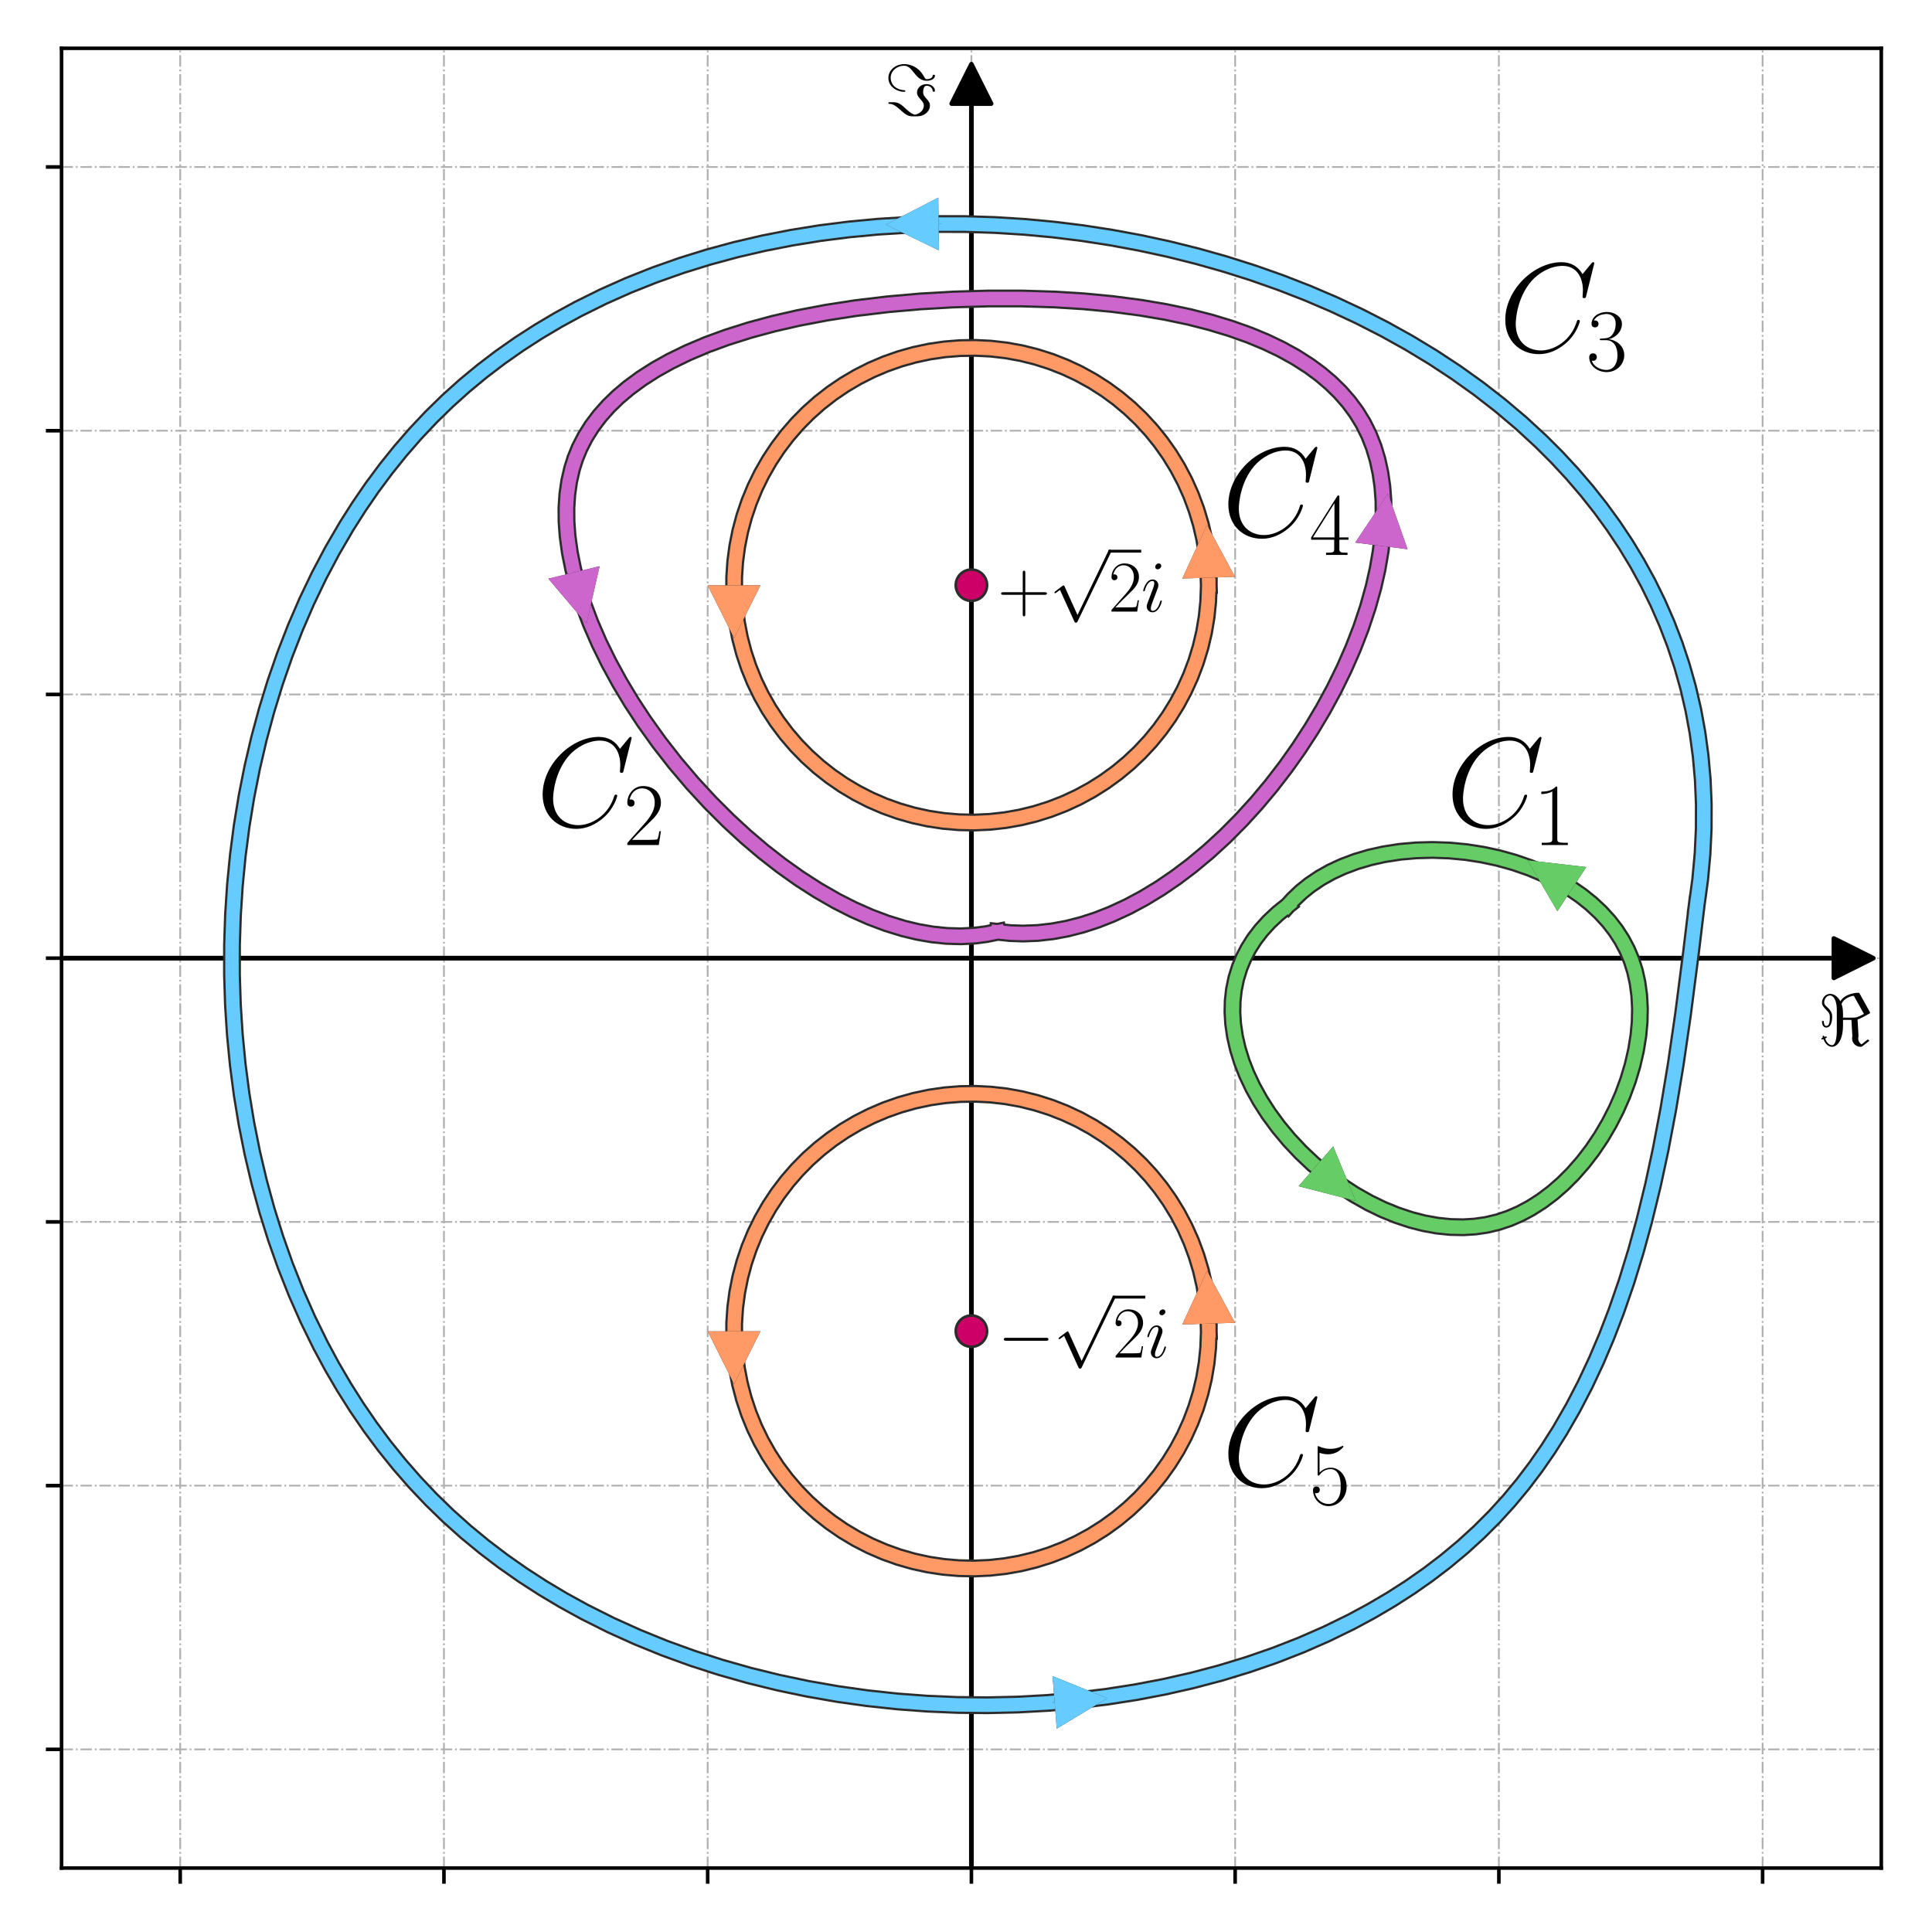 <?xml version="1.0" encoding="utf-8" standalone="no"?>
<!DOCTYPE svg PUBLIC "-//W3C//DTD SVG 1.1//EN"
  "http://www.w3.org/Graphics/SVG/1.1/DTD/svg11.dtd">
<svg xmlns:xlink="http://www.w3.org/1999/xlink" width="432pt" height="432pt" viewBox="0 0 432 432" xmlns="http://www.w3.org/2000/svg" version="1.1">
 <defs>
  <style type="text/css">*{stroke-linejoin: round; stroke-linecap: butt}</style>
 </defs>
 <g id="figure_1">
  <g id="patch_1">
   <path d="M 0 432 
L 432 432 
L 432 0 
L 0 0 
z
" style="fill: #ffffff"/>
  </g>
  <g id="axes_1">
   <g id="patch_2">
    <path d="M 13.76 417.7 
L 420.66 417.7 
L 420.66 10.8 
L 13.76 10.8 
z
" style="fill: #ffffff"/>
   </g>
   <g id="matplotlib.axis_1">
    <g id="xtick_1">
     <g id="line2d_1">
      <path d="M 40.297 417.7 
L 40.297 10.8 
" clip-path="url(#p1db12f464d)" style="fill: none; stroke-dasharray: 2.56,0.64,0.4,0.64; stroke-dashoffset: 0; stroke: #b0b0b0; stroke-width: 0.4"/>
     </g>
     <g id="line2d_2">
      <defs>
       <path id="maf46221d49" d="M 0 0 
L 0 3.5 
" style="stroke: #000000; stroke-width: 0.8"/>
      </defs>
      <g>
       <use xlink:href="#maf46221d49" x="40.297" y="417.7" style="stroke: #000000; stroke-width: 0.8"/>
      </g>
     </g>
    </g>
    <g id="xtick_2">
     <g id="line2d_3">
      <path d="M 99.268 417.7 
L 99.268 10.8 
" clip-path="url(#p1db12f464d)" style="fill: none; stroke-dasharray: 2.56,0.64,0.4,0.64; stroke-dashoffset: 0; stroke: #b0b0b0; stroke-width: 0.4"/>
     </g>
     <g id="line2d_4">
      <g>
       <use xlink:href="#maf46221d49" x="99.268" y="417.7" style="stroke: #000000; stroke-width: 0.8"/>
      </g>
     </g>
    </g>
    <g id="xtick_3">
     <g id="line2d_5">
      <path d="M 158.239 417.7 
L 158.239 10.8 
" clip-path="url(#p1db12f464d)" style="fill: none; stroke-dasharray: 2.56,0.64,0.4,0.64; stroke-dashoffset: 0; stroke: #b0b0b0; stroke-width: 0.4"/>
     </g>
     <g id="line2d_6">
      <g>
       <use xlink:href="#maf46221d49" x="158.239" y="417.7" style="stroke: #000000; stroke-width: 0.8"/>
      </g>
     </g>
    </g>
    <g id="xtick_4">
     <g id="line2d_7">
      <path d="M 217.21 417.7 
L 217.21 10.8 
" clip-path="url(#p1db12f464d)" style="fill: none; stroke-dasharray: 2.56,0.64,0.4,0.64; stroke-dashoffset: 0; stroke: #b0b0b0; stroke-width: 0.4"/>
     </g>
     <g id="line2d_8">
      <g>
       <use xlink:href="#maf46221d49" x="217.21" y="417.7" style="stroke: #000000; stroke-width: 0.8"/>
      </g>
     </g>
    </g>
    <g id="xtick_5">
     <g id="line2d_9">
      <path d="M 276.181 417.7 
L 276.181 10.8 
" clip-path="url(#p1db12f464d)" style="fill: none; stroke-dasharray: 2.56,0.64,0.4,0.64; stroke-dashoffset: 0; stroke: #b0b0b0; stroke-width: 0.4"/>
     </g>
     <g id="line2d_10">
      <g>
       <use xlink:href="#maf46221d49" x="276.181" y="417.7" style="stroke: #000000; stroke-width: 0.8"/>
      </g>
     </g>
    </g>
    <g id="xtick_6">
     <g id="line2d_11">
      <path d="M 335.152 417.7 
L 335.152 10.8 
" clip-path="url(#p1db12f464d)" style="fill: none; stroke-dasharray: 2.56,0.64,0.4,0.64; stroke-dashoffset: 0; stroke: #b0b0b0; stroke-width: 0.4"/>
     </g>
     <g id="line2d_12">
      <g>
       <use xlink:href="#maf46221d49" x="335.152" y="417.7" style="stroke: #000000; stroke-width: 0.8"/>
      </g>
     </g>
    </g>
    <g id="xtick_7">
     <g id="line2d_13">
      <path d="M 394.123 417.7 
L 394.123 10.8 
" clip-path="url(#p1db12f464d)" style="fill: none; stroke-dasharray: 2.56,0.64,0.4,0.64; stroke-dashoffset: 0; stroke: #b0b0b0; stroke-width: 0.4"/>
     </g>
     <g id="line2d_14">
      <g>
       <use xlink:href="#maf46221d49" x="394.123" y="417.7" style="stroke: #000000; stroke-width: 0.8"/>
      </g>
     </g>
    </g>
   </g>
   <g id="matplotlib.axis_2">
    <g id="ytick_1">
     <g id="line2d_15">
      <path d="M 13.76 391.163 
L 420.66 391.163 
" clip-path="url(#p1db12f464d)" style="fill: none; stroke-dasharray: 2.56,0.64,0.4,0.64; stroke-dashoffset: 0; stroke: #b0b0b0; stroke-width: 0.4"/>
     </g>
     <g id="line2d_16">
      <defs>
       <path id="m0431e990f2" d="M 0 0 
L -3.5 0 
" style="stroke: #000000; stroke-width: 0.8"/>
      </defs>
      <g>
       <use xlink:href="#m0431e990f2" x="13.76" y="391.163" style="stroke: #000000; stroke-width: 0.8"/>
      </g>
     </g>
    </g>
    <g id="ytick_2">
     <g id="line2d_17">
      <path d="M 13.76 332.192 
L 420.66 332.192 
" clip-path="url(#p1db12f464d)" style="fill: none; stroke-dasharray: 2.56,0.64,0.4,0.64; stroke-dashoffset: 0; stroke: #b0b0b0; stroke-width: 0.4"/>
     </g>
     <g id="line2d_18">
      <g>
       <use xlink:href="#m0431e990f2" x="13.76" y="332.192" style="stroke: #000000; stroke-width: 0.8"/>
      </g>
     </g>
    </g>
    <g id="ytick_3">
     <g id="line2d_19">
      <path d="M 13.76 273.221 
L 420.66 273.221 
" clip-path="url(#p1db12f464d)" style="fill: none; stroke-dasharray: 2.56,0.64,0.4,0.64; stroke-dashoffset: 0; stroke: #b0b0b0; stroke-width: 0.4"/>
     </g>
     <g id="line2d_20">
      <g>
       <use xlink:href="#m0431e990f2" x="13.76" y="273.221" style="stroke: #000000; stroke-width: 0.8"/>
      </g>
     </g>
    </g>
    <g id="ytick_4">
     <g id="line2d_21">
      <path d="M 13.76 214.25 
L 420.66 214.25 
" clip-path="url(#p1db12f464d)" style="fill: none; stroke-dasharray: 2.56,0.64,0.4,0.64; stroke-dashoffset: 0; stroke: #b0b0b0; stroke-width: 0.4"/>
     </g>
     <g id="line2d_22">
      <g>
       <use xlink:href="#m0431e990f2" x="13.76" y="214.25" style="stroke: #000000; stroke-width: 0.8"/>
      </g>
     </g>
    </g>
    <g id="ytick_5">
     <g id="line2d_23">
      <path d="M 13.76 155.279 
L 420.66 155.279 
" clip-path="url(#p1db12f464d)" style="fill: none; stroke-dasharray: 2.56,0.64,0.4,0.64; stroke-dashoffset: 0; stroke: #b0b0b0; stroke-width: 0.4"/>
     </g>
     <g id="line2d_24">
      <g>
       <use xlink:href="#m0431e990f2" x="13.76" y="155.279" style="stroke: #000000; stroke-width: 0.8"/>
      </g>
     </g>
    </g>
    <g id="ytick_6">
     <g id="line2d_25">
      <path d="M 13.76 96.308 
L 420.66 96.308 
" clip-path="url(#p1db12f464d)" style="fill: none; stroke-dasharray: 2.56,0.64,0.4,0.64; stroke-dashoffset: 0; stroke: #b0b0b0; stroke-width: 0.4"/>
     </g>
     <g id="line2d_26">
      <g>
       <use xlink:href="#m0431e990f2" x="13.76" y="96.308" style="stroke: #000000; stroke-width: 0.8"/>
      </g>
     </g>
    </g>
    <g id="ytick_7">
     <g id="line2d_27">
      <path d="M 13.76 37.337 
L 420.66 37.337 
" clip-path="url(#p1db12f464d)" style="fill: none; stroke-dasharray: 2.56,0.64,0.4,0.64; stroke-dashoffset: 0; stroke: #b0b0b0; stroke-width: 0.4"/>
     </g>
     <g id="line2d_28">
      <g>
       <use xlink:href="#m0431e990f2" x="13.76" y="37.337" style="stroke: #000000; stroke-width: 0.8"/>
      </g>
     </g>
    </g>
   </g>
   <g id="patch_3">
    <path d="M 217.21 14.338 
L 221.633 23.184 
L 217.239 23.184 
L 217.239 6288.264 
L 217.181 6288.264 
L 217.181 23.184 
L 212.787 23.184 
z
" clip-path="url(#p1db12f464d)" style="stroke: #000000; stroke-linejoin: miter"/>
   </g>
   <g id="patch_4">
    <path d="M 418.891 214.25 
L 410.045 218.673 
L 410.045 214.279 
L -5856.804 214.279 
L -5856.804 214.221 
L 410.045 214.221 
L 410.045 209.827 
z
" clip-path="url(#p1db12f464d)" style="stroke: #000000; stroke-linejoin: miter"/>
   </g>
   <g id="patch_5">
    <path d="M 13.76 417.7 
L 13.76 10.8 
" style="fill: none; stroke: #000000; stroke-width: 0.8; stroke-linejoin: miter; stroke-linecap: square"/>
   </g>
   <g id="patch_6">
    <path d="M 420.66 417.7 
L 420.66 10.8 
" style="fill: none; stroke: #000000; stroke-width: 0.8; stroke-linejoin: miter; stroke-linecap: square"/>
   </g>
   <g id="patch_7">
    <path d="M 13.76 417.7 
L 420.66 417.7 
" style="fill: none; stroke: #000000; stroke-width: 0.8; stroke-linejoin: miter; stroke-linecap: square"/>
   </g>
   <g id="patch_8">
    <path d="M 13.76 10.8 
L 420.66 10.8 
" style="fill: none; stroke: #000000; stroke-width: 0.8; stroke-linejoin: miter; stroke-linecap: square"/>
   </g>
   <g id="text_1">
    <!-- $\Im$ -->
    <g transform="translate(197.75 25.838) scale(0.16 -0.16)">
     <defs>
      <path id="CMSY10-3d" d="M 1837 2150 
C 1837 2195 1798 2214 1773 2221 
C 806 2278 550 2918 550 3296 
C 550 3936 1133 4371 1715 4371 
C 2080 4371 2285 4143 2560 3799 
C 2848 3437 3155 3050 3706 3050 
C 4154 3050 4435 3254 4435 3495 
C 4435 3578 4371 3578 4333 3578 
C 4250 3578 4243 3546 4237 3490 
C 4186 3191 3731 3191 3718 3191 
C 3629 3191 3590 3210 3488 3394 
C 2918 4448 2010 4512 1741 4512 
C 966 4512 352 3974 352 3296 
C 352 2509 1139 2080 1728 2080 
C 1766 2080 1837 2080 1837 2150 
z
M 525 1171 
C 410 1171 352 1171 352 1101 
C 352 1088 352 1037 410 1030 
C 634 1018 838 998 1338 550 
C 2016 -70 2157 -70 2669 -70 
C 3002 -70 3270 -70 3584 147 
C 3808 301 3994 557 3994 883 
C 3994 1114 3904 1248 3667 1504 
C 3418 1786 3398 1894 3398 2042 
C 3398 2317 3469 2618 3706 2618 
C 3712 2618 4179 2618 4237 2170 
C 4243 2131 4250 2086 4333 2086 
C 4416 2086 4435 2118 4435 2176 
C 4435 2451 4147 2758 3693 2758 
C 3232 2758 2861 2426 2861 2022 
C 2861 1766 3008 1606 3200 1389 
C 3437 1120 3456 1018 3456 883 
C 3456 288 2797 77 2682 77 
C 2643 77 2464 128 2259 275 
C 2144 358 1965 525 1939 544 
C 1472 986 1229 1171 781 1171 
L 525 1171 
z
" transform="scale(0.016)"/>
     </defs>
     <use xlink:href="#CMSY10-3d" transform="scale(0.996)"/>
    </g>
   </g>
   <g id="text_2">
    <!-- $\Re$ -->
    <g transform="translate(406.507 233.71) scale(0.16 -0.16)">
     <defs>
      <path id="CMSY10-3c" d="M 3667 4500 
C 3615 4590 3609 4596 3519 4596 
C 3078 4596 2296 4413 1963 3855 
C 1867 4039 1554 4502 1068 4502 
C 633 4502 352 4099 352 3734 
C 352 3491 500 3331 679 3145 
C 1038 2787 1038 2684 1038 2448 
C 1038 2070 1000 1686 724 1686 
C 550 1686 518 1923 512 2038 
C 512 2089 505 2140 429 2140 
C 352 2140 352 2070 352 2044 
C 352 1929 410 1545 724 1545 
C 1243 1545 1243 2364 1243 2512 
C 1243 2704 1230 2947 794 3350 
C 615 3510 544 3606 544 3747 
C 544 4022 729 4361 1062 4361 
C 1394 4361 1650 3863 1650 3116 
L 1650 1233 
C 1650 1176 1650 1 1234 1 
C 998 1 762 197 627 598 
C 647 598 775 642 775 700 
C 775 738 724 769 704 769 
C 678 769 595 738 569 726 
C 563 764 530 833 485 833 
C 447 833 402 782 402 750 
C 402 726 415 687 427 668 
C 389 662 293 623 293 573 
C 293 541 331 503 363 503 
C 382 503 459 528 478 541 
C 683 -13 1010 -140 1234 -140 
C 1688 -140 2194 446 2194 1752 
L 2194 2222 
L 2931 2222 
L 3014 801 
C 3014 757 2989 713 2989 591 
C 2989 210 3303 -140 3731 -140 
C 3814 -140 3827 -140 3949 -50 
L 4410 308 
C 4486 372 4493 379 4493 404 
C 4493 455 4390 494 4371 494 
C 4339 494 4109 308 3821 71 
C 3603 211 3526 420 3526 592 
C 3526 713 3552 732 3552 801 
C 3552 986 3520 1316 3514 1513 
C 3501 1643 3475 2162 3469 2253 
C 3827 2369 4525 2785 4538 2791 
C 4557 2810 4570 2824 4570 2856 
C 4570 2869 4531 2946 4525 2952 
L 3667 4500 
z
M 4030 2743 
C 3442 2420 3307 2420 3122 2420 
L 2194 2420 
L 2194 2730 
C 2194 3167 2136 3412 2066 3609 
C 2290 4223 3115 4338 3122 4338 
C 3134 4338 3173 4274 3179 4268 
L 4030 2743 
z
" transform="scale(0.016)"/>
     </defs>
     <use xlink:href="#CMSY10-3c" transform="scale(0.996)"/>
    </g>
   </g>
   <g id="text_3">
    <!-- $C_1$ -->
    <g transform="translate(323.358 184.764) scale(0.28 -0.28)">
     <defs>
      <path id="CMMI12-43" d="M 4781 4423 
C 4781 4480 4736 4480 4723 4480 
C 4710 4480 4685 4480 4634 4416 
L 4192 3882 
C 3968 4264 3616 4480 3136 4480 
C 1754 4480 320 3088 320 1595 
C 320 533 1069 -128 2003 -128 
C 2515 -128 2963 88 3334 400 
C 3891 863 4058 1481 4058 1531 
C 4058 1588 4006 1588 3987 1588 
C 3930 1588 3923 1550 3910 1524 
C 3616 534 2752 57 2112 57 
C 1434 57 845 489 845 1391 
C 845 1595 909 2700 1632 3532 
C 1984 3939 2586 4295 3194 4295 
C 3898 4295 4211 3717 4211 3068 
C 4211 2903 4192 2764 4192 2738 
C 4192 2681 4256 2681 4275 2681 
C 4346 2681 4352 2687 4378 2801 
L 4781 4423 
z
" transform="scale(0.016)"/>
      <path id="CMR17-31" d="M 1702 4058 
C 1702 4192 1696 4192 1606 4192 
C 1357 3916 979 3827 621 3827 
C 602 3827 570 3827 563 3808 
C 557 3795 557 3782 557 3648 
C 755 3648 1088 3686 1344 3839 
L 1344 461 
C 1344 236 1331 160 781 160 
L 589 160 
L 589 0 
C 896 0 1216 0 1523 0 
C 1830 0 2150 0 2458 0 
L 2458 160 
L 2266 160 
C 1715 160 1702 230 1702 458 
L 1702 4058 
z
" transform="scale(0.016)"/>
     </defs>
     <use xlink:href="#CMMI12-43" transform="scale(0.996)"/>
     <use xlink:href="#CMR17-31" transform="translate(69.792 -14.944) scale(0.697)"/>
    </g>
   </g>
   <g id="text_4">
    <!-- $C_2$ -->
    <g transform="translate(119.908 184.764) scale(0.28 -0.28)">
     <defs>
      <path id="CMR17-32" d="M 2669 989 
L 2554 989 
C 2490 536 2438 459 2413 420 
C 2381 369 1920 369 1830 369 
L 602 369 
C 832 619 1280 1072 1824 1597 
C 2214 1967 2669 2402 2669 3035 
C 2669 3790 2067 4224 1395 4224 
C 691 4224 262 3604 262 3030 
C 262 2780 448 2748 525 2748 
C 589 2748 781 2787 781 3010 
C 781 3207 614 3264 525 3264 
C 486 3264 448 3258 422 3245 
C 544 3790 915 4058 1306 4058 
C 1862 4058 2227 3617 2227 3035 
C 2227 2479 1901 2000 1536 1584 
L 262 146 
L 262 0 
L 2515 0 
L 2669 989 
z
" transform="scale(0.016)"/>
     </defs>
     <use xlink:href="#CMMI12-43" transform="scale(0.996)"/>
     <use xlink:href="#CMR17-32" transform="translate(69.792 -14.944) scale(0.697)"/>
    </g>
   </g>
   <g id="text_5">
    <!-- $C_3$ -->
    <g transform="translate(335.152 78.617) scale(0.28 -0.28)">
     <defs>
      <path id="CMR17-33" d="M 1414 2157 
C 1984 2157 2234 1662 2234 1090 
C 2234 320 1824 25 1453 25 
C 1114 25 563 194 390 693 
C 422 680 454 680 486 680 
C 640 680 755 782 755 948 
C 755 1133 614 1216 486 1216 
C 378 1216 211 1165 211 926 
C 211 335 787 -128 1466 -128 
C 2176 -128 2720 430 2720 1085 
C 2720 1707 2208 2157 1600 2227 
C 2086 2328 2554 2756 2554 3329 
C 2554 3820 2048 4179 1472 4179 
C 890 4179 378 3829 378 3329 
C 378 3110 544 3072 627 3072 
C 762 3072 877 3155 877 3321 
C 877 3486 762 3569 627 3569 
C 602 3569 570 3569 544 3557 
C 730 3959 1235 4032 1459 4032 
C 1683 4032 2106 3925 2106 3320 
C 2106 3143 2080 2828 1862 2550 
C 1670 2304 1453 2304 1242 2284 
C 1210 2284 1062 2269 1037 2269 
C 992 2263 966 2257 966 2208 
C 966 2163 973 2157 1101 2157 
L 1414 2157 
z
" transform="scale(0.016)"/>
     </defs>
     <use xlink:href="#CMMI12-43" transform="scale(0.996)"/>
     <use xlink:href="#CMR17-33" transform="translate(69.792 -14.944) scale(0.697)"/>
    </g>
   </g>
   <g id="text_6">
    <!-- $C_4$ -->
    <g transform="translate(273.232 119.896) scale(0.28 -0.28)">
     <defs>
      <path id="CMR17-34" d="M 2150 4122 
C 2150 4256 2144 4256 2029 4256 
L 128 1254 
L 128 1088 
L 1779 1088 
L 1779 457 
C 1779 224 1766 160 1318 160 
L 1197 160 
L 1197 0 
C 1402 0 1747 0 1965 0 
C 2182 0 2528 0 2733 0 
L 2733 160 
L 2611 160 
C 2163 160 2150 224 2150 457 
L 2150 1088 
L 2803 1088 
L 2803 1254 
L 2150 1254 
L 2150 4122 
z
M 1798 3703 
L 1798 1254 
L 256 1254 
L 1798 3703 
z
" transform="scale(0.016)"/>
     </defs>
     <use xlink:href="#CMMI12-43" transform="scale(0.996)"/>
     <use xlink:href="#CMR17-34" transform="translate(69.792 -14.944) scale(0.697)"/>
    </g>
   </g>
   <g id="text_7">
    <!-- $C_5$ -->
    <g transform="translate(273.232 332.192) scale(0.28 -0.28)">
     <defs>
      <path id="CMR17-35" d="M 730 3692 
C 794 3666 1056 3584 1325 3584 
C 1920 3584 2246 3911 2432 4100 
C 2432 4157 2432 4192 2394 4192 
C 2387 4192 2374 4192 2323 4163 
C 2099 4058 1837 3973 1517 3973 
C 1325 3973 1037 3999 723 4139 
C 653 4171 640 4171 634 4171 
C 602 4171 595 4164 595 4037 
L 595 2203 
C 595 2089 595 2057 659 2057 
C 691 2057 704 2070 736 2114 
C 941 2401 1222 2522 1542 2522 
C 1766 2522 2246 2382 2246 1289 
C 2246 1085 2246 715 2054 421 
C 1894 159 1645 25 1370 25 
C 947 25 518 320 403 814 
C 429 807 480 795 506 795 
C 589 795 749 840 749 1038 
C 749 1210 627 1280 506 1280 
C 358 1280 262 1190 262 1011 
C 262 454 704 -128 1382 -128 
C 2042 -128 2669 440 2669 1264 
C 2669 2030 2170 2624 1549 2624 
C 1222 2624 947 2503 730 2274 
L 730 3692 
z
" transform="scale(0.016)"/>
     </defs>
     <use xlink:href="#CMMI12-43" transform="scale(0.996)"/>
     <use xlink:href="#CMR17-35" transform="translate(69.792 -14.944) scale(0.697)"/>
    </g>
   </g>
   <g id="text_8">
    <!-- $+\sqrt {2}i$ -->
    <g transform="translate(223.107 136.749) scale(0.16 -0.16)">
     <defs>
      <path id="CMR17-2b" d="M 2413 1472 
L 4109 1472 
C 4198 1472 4307 1472 4307 1580 
C 4307 1695 4205 1695 4109 1695 
L 2413 1695 
L 2413 3386 
C 2413 3475 2413 3584 2304 3584 
C 2189 3584 2189 3482 2189 3386 
L 2189 1695 
L 493 1695 
C 403 1695 294 1695 294 1587 
C 294 1472 397 1472 493 1472 
L 2189 1472 
L 2189 -218 
C 2189 -307 2189 -416 2298 -416 
C 2413 -416 2413 -314 2413 -218 
L 2413 1472 
z
" transform="scale(0.016)"/>
      <path id="CMSY10-70" d="M 2490 -5472 
L 1363 -2982 
C 1318 -2880 1286 -2880 1267 -2880 
C 1261 -2880 1229 -2880 1158 -2931 
L 550 -3392 
C 467 -3456 467 -3475 467 -3494 
C 467 -3526 486 -3565 531 -3565 
C 570 -3565 678 -3475 749 -3424 
C 787 -3393 883 -3323 954 -3271 
L 2214 -6042 
C 2259 -6144 2291 -6144 2349 -6144 
C 2445 -6144 2464 -6106 2509 -6016 
L 5414 0 
C 5459 90 5459 115 5459 128 
C 5459 192 5408 256 5331 256 
C 5280 256 5235 224 5184 122 
L 2490 -5472 
z
" transform="scale(0.016)"/>
      <path id="CMMI12-69" d="M 1811 913 
C 1811 945 1786 971 1747 971 
C 1690 971 1683 952 1651 843 
C 1485 262 1222 64 1011 64 
C 934 64 845 83 845 275 
C 845 447 922 639 992 830 
L 1440 2018 
C 1459 2069 1504 2184 1504 2305 
C 1504 2574 1312 2816 998 2816 
C 410 2816 173 1890 173 1839 
C 173 1814 198 1782 243 1782 
C 301 1782 307 1807 333 1896 
C 486 2428 730 2682 979 2682 
C 1037 2682 1146 2682 1146 2478 
C 1146 2312 1062 2101 1011 1961 
L 563 773 
C 525 671 486 568 486 453 
C 486 166 685 -64 992 -64 
C 1581 -64 1811 869 1811 913 
z
M 1760 4013 
C 1760 4109 1683 4224 1542 4224 
C 1395 4224 1229 4083 1229 3917 
C 1229 3758 1363 3707 1440 3707 
C 1613 3707 1760 3873 1760 4013 
z
" transform="scale(0.016)"/>
     </defs>
     <use xlink:href="#CMR17-2b" transform="scale(0.996)"/>
     <use xlink:href="#CMSY10-70" transform="translate(71.715 82.421) scale(0.996)"/>
     <use xlink:href="#CMR17-32" transform="translate(154.737 0) scale(0.996)"/>
     <use xlink:href="#CMMI12-69" transform="translate(200.428 0) scale(0.996)"/>
     <path d="M 154.737 82.421 
L 200.428 82.421 
L 200.428 86.406 
L 154.737 86.406 
L 154.737 82.421 
z
"/>
    </g>
   </g>
   <g id="text_9">
    <!-- $-\sqrt {2}i$ -->
    <g transform="translate(223.107 303.545) scale(0.16 -0.16)">
     <defs>
      <path id="CMSY10-0" d="M 4218 1472 
C 4326 1472 4442 1472 4442 1600 
C 4442 1728 4326 1728 4218 1728 
L 755 1728 
C 646 1728 531 1728 531 1600 
C 531 1472 646 1472 755 1472 
L 4218 1472 
z
" transform="scale(0.016)"/>
     </defs>
     <use xlink:href="#CMSY10-0" transform="scale(0.996)"/>
     <use xlink:href="#CMSY10-70" transform="translate(77.487 82.421) scale(0.996)"/>
     <use xlink:href="#CMR17-32" transform="translate(160.51 0) scale(0.996)"/>
     <use xlink:href="#CMMI12-69" transform="translate(206.2 0) scale(0.996)"/>
     <path d="M 160.51 82.421 
L 206.2 82.421 
L 206.2 86.406 
L 160.51 86.406 
L 160.51 82.421 
z
"/>
    </g>
   </g>
   <g id="line2d_29">
    <path d="M 287.975 202.456 
L 285.745 204.249 
L 283.754 206.117 
L 281.997 208.054 
L 280.466 210.054 
L 279.157 212.112 
L 278.061 214.222 
L 277.173 216.377 
L 276.422 218.817 
L 275.911 221.299 
L 275.632 223.813 
L 275.575 226.351 
L 275.731 228.906 
L 276.14 231.726 
L 276.785 234.544 
L 277.655 237.351 
L 278.737 240.136 
L 280.148 243.135 
L 281.783 246.08 
L 283.628 248.958 
L 285.846 251.982 
L 288.272 254.893 
L 290.888 257.672 
L 293.675 260.301 
L 296.613 262.762 
L 299.684 265.038 
L 302.867 267.111 
L 306.144 268.963 
L 309.236 270.46 
L 312.376 271.739 
L 315.55 272.787 
L 318.475 273.532 
L 321.404 274.059 
L 324.325 274.358 
L 327.227 274.418 
L 329.838 274.256 
L 332.414 273.88 
L 334.947 273.28 
L 337.428 272.452 
L 339.851 271.405 
L 342.21 270.151 
L 344.723 268.549 
L 347.142 266.729 
L 349.46 264.71 
L 351.667 262.509 
L 353.941 259.921 
L 356.065 257.158 
L 358.026 254.245 
L 359.816 251.202 
L 361.424 248.054 
L 362.838 244.822 
L 364.05 241.529 
L 365.047 238.197 
L 365.819 234.849 
L 366.356 231.508 
L 366.633 228.47 
L 366.696 225.473 
L 366.536 222.536 
L 366.145 219.675 
L 365.582 217.155 
L 364.816 214.725 
L 363.842 212.398 
L 362.666 210.178 
L 361.3 208.066 
L 359.755 206.065 
L 357.863 203.991 
L 355.783 202.054 
L 353.531 200.254 
L 350.897 198.451 
L 348.095 196.816 
L 345.147 195.351 
L 342.071 194.06 
L 338.618 192.86 
L 335.065 191.868 
L 331.435 191.088 
L 327.755 190.522 
L 324.049 190.174 
L 320.343 190.046 
L 316.662 190.142 
L 313.031 190.464 
L 309.475 191.015 
L 306.281 191.729 
L 303.192 192.643 
L 300.228 193.76 
L 297.637 194.963 
L 295.184 196.34 
L 292.883 197.892 
L 290.936 199.456 
L 289.138 201.169 
L 287.975 202.456 
L 287.975 202.456 
" clip-path="url(#p1db12f464d)" style="fill: none; stroke: #2c2c2c; stroke-width: 4; stroke-linecap: square"/>
   </g>
   <g id="line2d_30">
    <path d="M 223.107 208.353 
L 225.923 208.645 
L 228.747 208.742 
L 232.049 208.616 
L 235.352 208.242 
L 238.65 207.629 
L 241.94 206.787 
L 245.214 205.724 
L 248.468 204.45 
L 252.155 202.747 
L 255.799 200.795 
L 259.393 198.607 
L 262.929 196.198 
L 266.399 193.58 
L 270.212 190.404 
L 273.919 187.002 
L 277.507 183.393 
L 280.967 179.599 
L 284.285 175.638 
L 287.45 171.53 
L 290.451 167.295 
L 293.275 162.953 
L 295.912 158.523 
L 298.349 154.026 
L 300.576 149.48 
L 302.579 144.907 
L 304.348 140.325 
L 305.871 135.754 
L 307.137 131.215 
L 308.036 127.222 
L 308.714 123.283 
L 309.163 119.412 
L 309.374 115.623 
L 309.34 111.929 
L 309.103 108.787 
L 308.665 105.738 
L 308.023 102.791 
L 307.17 99.957 
L 306.1 97.243 
L 304.81 94.66 
L 303.302 92.208 
L 301.583 89.886 
L 299.663 87.692 
L 297.548 85.622 
L 295.249 83.675 
L 292.772 81.848 
L 289.735 79.904 
L 286.489 78.11 
L 283.047 76.462 
L 279.421 74.957 
L 275.137 73.43 
L 270.653 72.075 
L 265.986 70.884 
L 260.608 69.75 
L 255.051 68.808 
L 248.758 67.983 
L 242.309 67.372 
L 235.734 66.965 
L 228.457 66.742 
L 221.11 66.739 
L 213.121 66.97 
L 205.764 67.398 
L 198.471 68.04 
L 191.286 68.905 
L 184.832 69.901 
L 178.541 71.098 
L 172.992 72.367 
L 167.632 73.814 
L 162.486 75.442 
L 158.06 77.067 
L 153.847 78.848 
L 149.867 80.787 
L 146.54 82.648 
L 143.424 84.639 
L 140.533 86.765 
L 138.199 88.736 
L 136.056 90.813 
L 134.113 92.998 
L 132.38 95.293 
L 130.864 97.698 
L 129.575 100.217 
L 128.657 102.467 
L 127.916 104.801 
L 127.27 107.624 
L 126.853 110.545 
L 126.658 113.557 
L 126.678 116.651 
L 126.907 119.817 
L 127.414 123.515 
L 128.174 127.283 
L 129.176 131.11 
L 130.41 134.982 
L 132.064 139.376 
L 133.984 143.793 
L 136.155 148.213 
L 138.563 152.62 
L 141.193 156.993 
L 144.031 161.316 
L 147.41 166.036 
L 151.006 170.644 
L 154.801 175.117 
L 158.774 179.427 
L 162.905 183.551 
L 166.741 187.081 
L 170.673 190.422 
L 174.688 193.553 
L 178.771 196.457 
L 182.907 199.115 
L 187.081 201.509 
L 190.811 203.401 
L 194.55 205.056 
L 198.288 206.463 
L 202.013 207.607 
L 205.254 208.383 
L 208.471 208.941 
L 211.658 209.27 
L 214.806 209.362 
L 217.91 209.21 
L 220.53 208.877 
L 223.107 208.353 
L 223.107 208.353 
" clip-path="url(#p1db12f464d)" style="fill: none; stroke: #2c2c2c; stroke-width: 4; stroke-linecap: square"/>
   </g>
   <g id="line2d_31">
    <path d="M 379.38 202.456 
L 380.169 196.636 
L 380.693 190.916 
L 380.96 185.297 
L 380.975 179.778 
L 380.744 174.361 
L 380.271 169.047 
L 379.563 163.837 
L 378.626 158.731 
L 377.465 153.731 
L 376.086 148.837 
L 374.494 144.05 
L 372.696 139.372 
L 370.696 134.802 
L 368.501 130.342 
L 366.116 125.992 
L 363.548 121.754 
L 360.8 117.628 
L 357.88 113.616 
L 354.793 109.717 
L 351.544 105.934 
L 348.14 102.266 
L 344.585 98.714 
L 340.13 94.608 
L 335.476 90.673 
L 330.634 86.909 
L 325.613 83.319 
L 320.424 79.905 
L 315.075 76.667 
L 309.578 73.607 
L 303.941 70.727 
L 298.175 68.028 
L 292.289 65.512 
L 286.293 63.179 
L 280.196 61.033 
L 274.01 59.073 
L 267.743 57.302 
L 261.405 55.721 
L 255.006 54.332 
L 248.556 53.136 
L 242.065 52.134 
L 235.542 51.328 
L 228.997 50.72 
L 222.44 50.311 
L 215.882 50.102 
L 209.331 50.096 
L 202.797 50.292 
L 196.291 50.694 
L 189.822 51.303 
L 183.399 52.119 
L 177.033 53.145 
L 170.734 54.381 
L 164.511 55.83 
L 158.374 57.493 
L 152.333 59.372 
L 146.398 61.467 
L 140.578 63.781 
L 134.883 66.314 
L 129.323 69.07 
L 124.8 71.536 
L 120.384 74.157 
L 116.079 76.935 
L 111.892 79.871 
L 107.829 82.965 
L 103.894 86.218 
L 100.094 89.63 
L 96.434 93.203 
L 92.915 96.933 
L 89.539 100.811 
L 86.305 104.834 
L 83.214 108.994 
L 80.266 113.284 
L 77.462 117.699 
L 74.286 123.153 
L 71.318 128.766 
L 68.558 134.528 
L 66.007 140.428 
L 63.665 146.454 
L 61.533 152.596 
L 59.611 158.844 
L 57.901 165.185 
L 56.401 171.61 
L 55.114 178.107 
L 54.039 184.665 
L 53.177 191.274 
L 52.53 197.923 
L 52.096 204.601 
L 51.877 211.296 
L 51.874 217.999 
L 52.086 224.698 
L 52.515 231.382 
L 53.161 238.04 
L 54.025 244.662 
L 55.107 251.237 
L 56.408 257.753 
L 57.928 264.2 
L 59.667 270.567 
L 61.628 276.843 
L 63.809 283.018 
L 66.212 289.079 
L 68.836 295.017 
L 71.684 300.821 
L 74.227 305.546 
L 76.926 310.165 
L 79.78 314.67 
L 82.791 319.055 
L 85.957 323.313 
L 89.281 327.44 
L 92.761 331.427 
L 96.398 335.27 
L 100.193 338.961 
L 104.144 342.497 
L 108.244 345.876 
L 112.486 349.101 
L 116.862 352.169 
L 121.367 355.083 
L 125.993 357.842 
L 130.733 360.446 
L 136.56 363.367 
L 142.53 366.066 
L 148.629 368.544 
L 154.845 370.8 
L 161.167 372.836 
L 167.581 374.652 
L 174.076 376.247 
L 180.64 377.624 
L 187.26 378.781 
L 193.924 379.719 
L 200.621 380.44 
L 207.337 380.942 
L 214.061 381.227 
L 220.78 381.296 
L 227.483 381.147 
L 234.157 380.783 
L 240.79 380.203 
L 247.37 379.407 
L 253.885 378.397 
L 260.322 377.172 
L 266.669 375.733 
L 272.914 374.08 
L 279.046 372.214 
L 285.051 370.136 
L 290.917 367.844 
L 296.634 365.341 
L 302.187 362.627 
L 306.682 360.203 
L 311.048 357.633 
L 315.278 354.917 
L 319.366 352.055 
L 323.304 349.047 
L 327.086 345.894 
L 330.704 342.596 
L 334.15 339.152 
L 337.42 335.565 
L 340.514 331.837 
L 343.438 327.977 
L 346.198 323.992 
L 348.8 319.888 
L 351.722 314.817 
L 354.435 309.599 
L 356.949 304.244 
L 359.274 298.767 
L 361.421 293.178 
L 363.714 286.534 
L 365.794 279.774 
L 367.678 272.919 
L 369.611 264.993 
L 371.332 256.997 
L 373.046 247.954 
L 374.714 237.895 
L 376.317 226.884 
L 378.101 213.065 
L 379.38 202.456 
L 379.38 202.456 
" clip-path="url(#p1db12f464d)" style="fill: none; stroke: #2c2c2c; stroke-width: 4; stroke-linecap: square"/>
   </g>
   <g id="line2d_32">
    <path d="M 270.284 130.852 
L 270.173 127.42 
L 269.84 124.001 
L 269.287 120.612 
L 268.515 117.265 
L 267.529 113.975 
L 266.332 110.756 
L 264.929 107.621 
L 263.327 104.583 
L 261.531 101.655 
L 259.55 98.85 
L 257.391 96.178 
L 255.065 93.652 
L 252.579 91.282 
L 249.946 89.077 
L 247.175 87.047 
L 244.279 85.201 
L 241.27 83.545 
L 238.16 82.088 
L 234.962 80.835 
L 231.69 79.792 
L 228.357 78.962 
L 224.978 78.35 
L 221.566 77.958 
L 218.135 77.787 
L 214.701 77.838 
L 211.278 78.111 
L 207.879 78.605 
L 204.519 79.318 
L 201.213 80.247 
L 197.973 81.387 
L 194.814 82.735 
L 191.749 84.285 
L 188.79 86.029 
L 185.951 87.961 
L 183.242 90.072 
L 180.675 92.355 
L 178.262 94.798 
L 176.012 97.393 
L 173.934 100.128 
L 172.037 102.991 
L 170.33 105.971 
L 168.819 109.055 
L 167.51 112.231 
L 166.41 115.484 
L 165.522 118.802 
L 164.851 122.17 
L 164.399 125.575 
L 164.168 129.002 
L 164.16 132.436 
L 164.373 135.864 
L 164.808 139.271 
L 165.462 142.643 
L 166.333 145.965 
L 167.417 149.224 
L 168.71 152.406 
L 170.205 155.498 
L 171.898 158.486 
L 173.78 161.359 
L 175.844 164.104 
L 178.081 166.71 
L 180.482 169.166 
L 183.037 171.461 
L 185.735 173.586 
L 188.565 175.533 
L 191.515 177.292 
L 194.572 178.856 
L 197.725 180.22 
L 200.958 181.377 
L 204.26 182.322 
L 207.616 183.052 
L 211.013 183.563 
L 214.435 183.854 
L 217.869 183.922 
L 221.3 183.768 
L 224.714 183.393 
L 228.096 182.798 
L 231.433 181.985 
L 234.711 180.958 
L 237.915 179.721 
L 241.032 178.28 
L 244.05 176.64 
L 246.955 174.808 
L 249.736 172.792 
L 252.38 170.6 
L 254.877 168.243 
L 257.217 165.728 
L 259.389 163.067 
L 261.384 160.272 
L 263.194 157.353 
L 264.812 154.324 
L 266.23 151.196 
L 267.443 147.982 
L 268.446 144.698 
L 269.234 141.355 
L 269.805 137.968 
L 270.155 134.551 
L 270.283 131.119 
L 270.284 130.852 
L 270.284 130.852 
" clip-path="url(#p1db12f464d)" style="fill: none; stroke: #2c2c2c; stroke-width: 4; stroke-linecap: square"/>
   </g>
   <g id="line2d_33">
    <path d="M 270.284 297.648 
L 270.173 294.215 
L 269.84 290.797 
L 269.287 287.407 
L 268.515 284.06 
L 267.529 280.77 
L 266.332 277.551 
L 264.929 274.416 
L 263.327 271.378 
L 261.531 268.451 
L 259.55 265.645 
L 257.391 262.974 
L 255.065 260.447 
L 252.579 258.077 
L 249.946 255.872 
L 247.175 253.842 
L 244.279 251.996 
L 241.27 250.341 
L 238.16 248.884 
L 234.962 247.631 
L 231.69 246.587 
L 228.357 245.758 
L 224.978 245.145 
L 221.566 244.753 
L 218.135 244.582 
L 214.701 244.633 
L 211.278 244.906 
L 207.879 245.4 
L 204.519 246.113 
L 201.213 247.042 
L 197.973 248.183 
L 194.814 249.53 
L 191.749 251.08 
L 188.79 252.824 
L 185.951 254.756 
L 183.242 256.868 
L 180.675 259.15 
L 178.262 261.594 
L 176.012 264.188 
L 173.934 266.923 
L 172.037 269.786 
L 170.33 272.766 
L 168.819 275.85 
L 167.51 279.026 
L 166.41 282.279 
L 165.522 285.597 
L 164.851 288.966 
L 164.399 292.37 
L 164.168 295.797 
L 164.16 299.232 
L 164.373 302.659 
L 164.808 306.066 
L 165.462 309.438 
L 166.333 312.76 
L 167.417 316.019 
L 168.71 319.201 
L 170.205 322.293 
L 171.898 325.282 
L 173.78 328.154 
L 175.844 330.9 
L 178.081 333.505 
L 180.482 335.961 
L 183.037 338.256 
L 185.735 340.382 
L 188.565 342.328 
L 191.515 344.087 
L 194.572 345.652 
L 197.725 347.015 
L 200.958 348.172 
L 204.26 349.117 
L 207.616 349.847 
L 211.013 350.358 
L 214.435 350.649 
L 217.869 350.717 
L 221.3 350.564 
L 224.714 350.188 
L 228.096 349.593 
L 231.433 348.78 
L 234.711 347.753 
L 237.915 346.516 
L 241.032 345.075 
L 244.05 343.435 
L 246.955 341.603 
L 249.736 339.587 
L 252.38 337.396 
L 254.877 335.038 
L 257.217 332.523 
L 259.389 329.863 
L 261.384 327.067 
L 263.194 324.148 
L 264.812 321.119 
L 266.23 317.991 
L 267.443 314.778 
L 268.446 311.493 
L 269.234 308.15 
L 269.805 304.763 
L 270.155 301.347 
L 270.283 297.914 
L 270.284 297.648 
L 270.284 297.648 
" clip-path="url(#p1db12f464d)" style="fill: none; stroke: #2c2c2c; stroke-width: 4; stroke-linecap: square"/>
   </g>
   <g id="line2d_34">
    <path d="M 287.975 202.456 
L 285.745 204.249 
L 283.754 206.117 
L 281.997 208.054 
L 280.466 210.054 
L 279.157 212.112 
L 278.061 214.222 
L 277.173 216.377 
L 276.422 218.817 
L 275.911 221.299 
L 275.632 223.813 
L 275.575 226.351 
L 275.731 228.906 
L 276.14 231.726 
L 276.785 234.544 
L 277.655 237.351 
L 278.737 240.136 
L 280.148 243.135 
L 281.783 246.08 
L 283.628 248.958 
L 285.846 251.982 
L 288.272 254.893 
L 290.888 257.672 
L 293.675 260.301 
L 296.613 262.762 
L 299.684 265.038 
L 302.867 267.111 
L 306.144 268.963 
L 309.236 270.46 
L 312.376 271.739 
L 315.55 272.787 
L 318.475 273.532 
L 321.404 274.059 
L 324.325 274.358 
L 327.227 274.418 
L 329.838 274.256 
L 332.414 273.88 
L 334.947 273.28 
L 337.428 272.452 
L 339.851 271.405 
L 342.21 270.151 
L 344.723 268.549 
L 347.142 266.729 
L 349.46 264.71 
L 351.667 262.509 
L 353.941 259.921 
L 356.065 257.158 
L 358.026 254.245 
L 359.816 251.202 
L 361.424 248.054 
L 362.838 244.822 
L 364.05 241.529 
L 365.047 238.197 
L 365.819 234.849 
L 366.356 231.508 
L 366.633 228.47 
L 366.696 225.473 
L 366.536 222.536 
L 366.145 219.675 
L 365.582 217.155 
L 364.816 214.725 
L 363.842 212.398 
L 362.666 210.178 
L 361.3 208.066 
L 359.755 206.065 
L 357.863 203.991 
L 355.783 202.054 
L 353.531 200.254 
L 350.897 198.451 
L 348.095 196.816 
L 345.147 195.351 
L 342.071 194.06 
L 338.618 192.86 
L 335.065 191.868 
L 331.435 191.088 
L 327.755 190.522 
L 324.049 190.174 
L 320.343 190.046 
L 316.662 190.142 
L 313.031 190.464 
L 309.475 191.015 
L 306.281 191.729 
L 303.192 192.643 
L 300.228 193.76 
L 297.637 194.963 
L 295.184 196.34 
L 292.883 197.892 
L 290.936 199.456 
L 289.138 201.169 
L 287.975 202.456 
L 287.975 202.456 
" clip-path="url(#p1db12f464d)" style="fill: none; stroke: #66cc66; stroke-width: 3; stroke-linecap: square"/>
   </g>
   <g id="patch_9">
    <path d="M 303.131 268.524 
L 290.361 265.239 
L 294.21 260.81 
L 294.099 260.713 
L 294.137 260.669 
L 294.249 260.765 
L 298.098 256.337 
z
" clip-path="url(#p1db12f464d)" style="fill: #2c2c2c"/>
   </g>
   <g id="patch_10">
    <path d="M 341.586 192.362 
L 354.685 193.876 
L 351.476 198.788 
L 351.588 198.861 
L 351.556 198.91 
L 351.444 198.837 
L 348.235 203.75 
z
" clip-path="url(#p1db12f464d)" style="fill: #2c2c2c"/>
   </g>
   <g id="line2d_35">
    <path d="M 223.107 208.353 
L 225.923 208.645 
L 228.747 208.742 
L 232.049 208.616 
L 235.352 208.242 
L 238.65 207.629 
L 241.94 206.787 
L 245.214 205.724 
L 248.468 204.45 
L 252.155 202.747 
L 255.799 200.795 
L 259.393 198.607 
L 262.929 196.198 
L 266.399 193.58 
L 270.212 190.404 
L 273.919 187.002 
L 277.507 183.393 
L 280.967 179.599 
L 284.285 175.638 
L 287.45 171.53 
L 290.451 167.295 
L 293.275 162.953 
L 295.912 158.523 
L 298.349 154.026 
L 300.576 149.48 
L 302.579 144.907 
L 304.348 140.325 
L 305.871 135.754 
L 307.137 131.215 
L 308.036 127.222 
L 308.714 123.283 
L 309.163 119.412 
L 309.374 115.623 
L 309.34 111.929 
L 309.103 108.787 
L 308.665 105.738 
L 308.023 102.791 
L 307.17 99.957 
L 306.1 97.243 
L 304.81 94.66 
L 303.302 92.208 
L 301.583 89.886 
L 299.663 87.692 
L 297.548 85.622 
L 295.249 83.675 
L 292.772 81.848 
L 289.735 79.904 
L 286.489 78.11 
L 283.047 76.462 
L 279.421 74.957 
L 275.137 73.43 
L 270.653 72.075 
L 265.986 70.884 
L 260.608 69.75 
L 255.051 68.808 
L 248.758 67.983 
L 242.309 67.372 
L 235.734 66.965 
L 228.457 66.742 
L 221.11 66.739 
L 213.121 66.97 
L 205.764 67.398 
L 198.471 68.04 
L 191.286 68.905 
L 184.832 69.901 
L 178.541 71.098 
L 172.992 72.367 
L 167.632 73.814 
L 162.486 75.442 
L 158.06 77.067 
L 153.847 78.848 
L 149.867 80.787 
L 146.54 82.648 
L 143.424 84.639 
L 140.533 86.765 
L 138.199 88.736 
L 136.056 90.813 
L 134.113 92.998 
L 132.38 95.293 
L 130.864 97.698 
L 129.575 100.217 
L 128.657 102.467 
L 127.916 104.801 
L 127.27 107.624 
L 126.853 110.545 
L 126.658 113.557 
L 126.678 116.651 
L 126.907 119.817 
L 127.414 123.515 
L 128.174 127.283 
L 129.176 131.11 
L 130.41 134.982 
L 132.064 139.376 
L 133.984 143.793 
L 136.155 148.213 
L 138.563 152.62 
L 141.193 156.993 
L 144.031 161.316 
L 147.41 166.036 
L 151.006 170.644 
L 154.801 175.117 
L 158.774 179.427 
L 162.905 183.551 
L 166.741 187.081 
L 170.673 190.422 
L 174.688 193.553 
L 178.771 196.457 
L 182.907 199.115 
L 187.081 201.509 
L 190.811 203.401 
L 194.55 205.056 
L 198.288 206.463 
L 202.013 207.607 
L 205.254 208.383 
L 208.471 208.941 
L 211.658 209.27 
L 214.806 209.362 
L 217.91 209.21 
L 220.53 208.877 
L 223.107 208.353 
L 223.107 208.353 
" clip-path="url(#p1db12f464d)" style="fill: none; stroke: #cc66cc; stroke-width: 3; stroke-linecap: square"/>
   </g>
   <g id="patch_11">
    <path d="M 310.363 110.365 
L 314.729 122.807 
L 308.908 122.069 
L 308.877 122.312 
L 308.818 122.304 
L 308.849 122.062 
L 303.028 121.323 
z
" clip-path="url(#p1db12f464d)" style="fill: #2c2c2c"/>
   </g>
   <g id="patch_12">
    <path d="M 131.135 139.456 
L 122.614 129.393 
L 128.315 128.004 
L 128.257 127.766 
L 128.315 127.752 
L 128.373 127.99 
L 134.074 126.602 
z
" clip-path="url(#p1db12f464d)" style="fill: #2c2c2c"/>
   </g>
   <g id="line2d_36">
    <path d="M 379.38 202.456 
L 380.169 196.636 
L 380.693 190.916 
L 380.96 185.297 
L 380.975 179.778 
L 380.744 174.361 
L 380.271 169.047 
L 379.563 163.837 
L 378.626 158.731 
L 377.465 153.731 
L 376.086 148.837 
L 374.494 144.05 
L 372.696 139.372 
L 370.696 134.802 
L 368.501 130.342 
L 366.116 125.992 
L 363.548 121.754 
L 360.8 117.628 
L 357.88 113.616 
L 354.793 109.717 
L 351.544 105.934 
L 348.14 102.266 
L 344.585 98.714 
L 340.13 94.608 
L 335.476 90.673 
L 330.634 86.909 
L 325.613 83.319 
L 320.424 79.905 
L 315.075 76.667 
L 309.578 73.607 
L 303.941 70.727 
L 298.175 68.028 
L 292.289 65.512 
L 286.293 63.179 
L 280.196 61.033 
L 274.01 59.073 
L 267.743 57.302 
L 261.405 55.721 
L 255.006 54.332 
L 248.556 53.136 
L 242.065 52.134 
L 235.542 51.328 
L 228.997 50.72 
L 222.44 50.311 
L 215.882 50.102 
L 209.331 50.096 
L 202.797 50.292 
L 196.291 50.694 
L 189.822 51.303 
L 183.399 52.119 
L 177.033 53.145 
L 170.734 54.381 
L 164.511 55.83 
L 158.374 57.493 
L 152.333 59.372 
L 146.398 61.467 
L 140.578 63.781 
L 134.883 66.314 
L 129.323 69.07 
L 124.8 71.536 
L 120.384 74.157 
L 116.079 76.935 
L 111.892 79.871 
L 107.829 82.965 
L 103.894 86.218 
L 100.094 89.63 
L 96.434 93.203 
L 92.915 96.933 
L 89.539 100.811 
L 86.305 104.834 
L 83.214 108.994 
L 80.266 113.284 
L 77.462 117.699 
L 74.286 123.153 
L 71.318 128.766 
L 68.558 134.528 
L 66.007 140.428 
L 63.665 146.454 
L 61.533 152.596 
L 59.611 158.844 
L 57.901 165.185 
L 56.401 171.61 
L 55.114 178.107 
L 54.039 184.665 
L 53.177 191.274 
L 52.53 197.923 
L 52.096 204.601 
L 51.877 211.296 
L 51.874 217.999 
L 52.086 224.698 
L 52.515 231.382 
L 53.161 238.04 
L 54.025 244.662 
L 55.107 251.237 
L 56.408 257.753 
L 57.928 264.2 
L 59.667 270.567 
L 61.628 276.843 
L 63.809 283.018 
L 66.212 289.079 
L 68.836 295.017 
L 71.684 300.821 
L 74.227 305.546 
L 76.926 310.165 
L 79.78 314.67 
L 82.791 319.055 
L 85.957 323.313 
L 89.281 327.44 
L 92.761 331.427 
L 96.398 335.27 
L 100.193 338.961 
L 104.144 342.497 
L 108.244 345.876 
L 112.486 349.101 
L 116.862 352.169 
L 121.367 355.083 
L 125.993 357.842 
L 130.733 360.446 
L 136.56 363.367 
L 142.53 366.066 
L 148.629 368.544 
L 154.845 370.8 
L 161.167 372.836 
L 167.581 374.652 
L 174.076 376.247 
L 180.64 377.624 
L 187.26 378.781 
L 193.924 379.719 
L 200.621 380.44 
L 207.337 380.942 
L 214.061 381.227 
L 220.78 381.296 
L 227.483 381.147 
L 234.157 380.783 
L 240.79 380.203 
L 247.37 379.407 
L 253.885 378.397 
L 260.322 377.172 
L 266.669 375.733 
L 272.914 374.08 
L 279.046 372.214 
L 285.051 370.136 
L 290.917 367.844 
L 296.634 365.341 
L 302.187 362.627 
L 306.682 360.203 
L 311.048 357.633 
L 315.278 354.917 
L 319.366 352.055 
L 323.304 349.047 
L 327.086 345.894 
L 330.704 342.596 
L 334.15 339.152 
L 337.42 335.565 
L 340.514 331.837 
L 343.438 327.977 
L 346.198 323.992 
L 348.8 319.888 
L 351.722 314.817 
L 354.435 309.599 
L 356.949 304.244 
L 359.274 298.767 
L 361.421 293.178 
L 363.714 286.534 
L 365.794 279.774 
L 367.678 272.919 
L 369.611 264.993 
L 371.332 256.997 
L 373.046 247.954 
L 374.714 237.895 
L 376.317 226.884 
L 378.101 213.065 
L 379.38 202.456 
L 379.38 202.456 
" clip-path="url(#p1db12f464d)" style="fill: none; stroke: #66ccff; stroke-width: 3; stroke-linecap: square"/>
   </g>
   <g id="patch_13">
    <path d="M 198.083 50.229 
L 209.806 44.192 
L 209.876 50.06 
L 210.421 50.053 
L 210.422 50.112 
L 209.877 50.119 
L 209.946 55.986 
z
" clip-path="url(#p1db12f464d)" style="fill: #2c2c2c"/>
   </g>
   <g id="patch_14">
    <path d="M 247.577 379.726 
L 236.285 386.536 
L 235.822 380.687 
L 235.268 380.73 
L 235.264 380.672 
L 235.817 380.628 
L 235.354 374.778 
z
" clip-path="url(#p1db12f464d)" style="fill: #2c2c2c"/>
   </g>
   <g id="line2d_37">
    <path d="M 270.284 130.852 
L 270.173 127.42 
L 269.84 124.001 
L 269.287 120.612 
L 268.515 117.265 
L 267.529 113.975 
L 266.332 110.756 
L 264.929 107.621 
L 263.327 104.583 
L 261.531 101.655 
L 259.55 98.85 
L 257.391 96.178 
L 255.065 93.652 
L 252.579 91.282 
L 249.946 89.077 
L 247.175 87.047 
L 244.279 85.201 
L 241.27 83.545 
L 238.16 82.088 
L 234.962 80.835 
L 231.69 79.792 
L 228.357 78.962 
L 224.978 78.35 
L 221.566 77.958 
L 218.135 77.787 
L 214.701 77.838 
L 211.278 78.111 
L 207.879 78.605 
L 204.519 79.318 
L 201.213 80.247 
L 197.973 81.387 
L 194.814 82.735 
L 191.749 84.285 
L 188.79 86.029 
L 185.951 87.961 
L 183.242 90.072 
L 180.675 92.355 
L 178.262 94.798 
L 176.012 97.393 
L 173.934 100.128 
L 172.037 102.991 
L 170.33 105.971 
L 168.819 109.055 
L 167.51 112.231 
L 166.41 115.484 
L 165.522 118.802 
L 164.851 122.17 
L 164.399 125.575 
L 164.168 129.002 
L 164.16 132.436 
L 164.373 135.864 
L 164.808 139.271 
L 165.462 142.643 
L 166.333 145.965 
L 167.417 149.224 
L 168.71 152.406 
L 170.205 155.498 
L 171.898 158.486 
L 173.78 161.359 
L 175.844 164.104 
L 178.081 166.71 
L 180.482 169.166 
L 183.037 171.461 
L 185.735 173.586 
L 188.565 175.533 
L 191.515 177.292 
L 194.572 178.856 
L 197.725 180.22 
L 200.958 181.377 
L 204.26 182.322 
L 207.616 183.052 
L 211.013 183.563 
L 214.435 183.854 
L 217.869 183.922 
L 221.3 183.768 
L 224.714 183.393 
L 228.096 182.798 
L 231.433 181.985 
L 234.711 180.958 
L 237.915 179.721 
L 241.032 178.28 
L 244.05 176.64 
L 246.955 174.808 
L 249.736 172.792 
L 252.38 170.6 
L 254.877 168.243 
L 257.217 165.728 
L 259.389 163.067 
L 261.384 160.272 
L 263.194 157.353 
L 264.812 154.324 
L 266.23 151.196 
L 267.443 147.982 
L 268.446 144.698 
L 269.234 141.355 
L 269.805 137.968 
L 270.155 134.551 
L 270.283 131.119 
L 270.284 130.852 
L 270.284 130.852 
" clip-path="url(#p1db12f464d)" style="fill: none; stroke: #ff9966; stroke-width: 3; stroke-linecap: square"/>
   </g>
   <g id="patch_15">
    <path d="M 269.883 117.38 
L 276.151 128.981 
L 270.287 129.168 
L 270.287 129.184 
L 270.228 129.186 
L 270.228 129.169 
L 264.363 129.356 
z
" clip-path="url(#p1db12f464d)" style="fill: #2c2c2c"/>
   </g>
   <g id="patch_16">
    <path d="M 164.144 142.68 
L 158.239 130.889 
L 164.107 130.886 
L 164.107 130.869 
L 164.166 130.869 
L 164.166 130.886 
L 170.033 130.882 
z
" clip-path="url(#p1db12f464d)" style="fill: #2c2c2c"/>
   </g>
   <g id="line2d_38">
    <path d="M 270.284 297.648 
L 270.173 294.215 
L 269.84 290.797 
L 269.287 287.407 
L 268.515 284.06 
L 267.529 280.77 
L 266.332 277.551 
L 264.929 274.416 
L 263.327 271.378 
L 261.531 268.451 
L 259.55 265.645 
L 257.391 262.974 
L 255.065 260.447 
L 252.579 258.077 
L 249.946 255.872 
L 247.175 253.842 
L 244.279 251.996 
L 241.27 250.341 
L 238.16 248.884 
L 234.962 247.631 
L 231.69 246.587 
L 228.357 245.758 
L 224.978 245.145 
L 221.566 244.753 
L 218.135 244.582 
L 214.701 244.633 
L 211.278 244.906 
L 207.879 245.4 
L 204.519 246.113 
L 201.213 247.042 
L 197.973 248.183 
L 194.814 249.53 
L 191.749 251.08 
L 188.79 252.824 
L 185.951 254.756 
L 183.242 256.868 
L 180.675 259.15 
L 178.262 261.594 
L 176.012 264.188 
L 173.934 266.923 
L 172.037 269.786 
L 170.33 272.766 
L 168.819 275.85 
L 167.51 279.026 
L 166.41 282.279 
L 165.522 285.597 
L 164.851 288.966 
L 164.399 292.37 
L 164.168 295.797 
L 164.16 299.232 
L 164.373 302.659 
L 164.808 306.066 
L 165.462 309.438 
L 166.333 312.76 
L 167.417 316.019 
L 168.71 319.201 
L 170.205 322.293 
L 171.898 325.282 
L 173.78 328.154 
L 175.844 330.9 
L 178.081 333.505 
L 180.482 335.961 
L 183.037 338.256 
L 185.735 340.382 
L 188.565 342.328 
L 191.515 344.087 
L 194.572 345.652 
L 197.725 347.015 
L 200.958 348.172 
L 204.26 349.117 
L 207.616 349.847 
L 211.013 350.358 
L 214.435 350.649 
L 217.869 350.717 
L 221.3 350.564 
L 224.714 350.188 
L 228.096 349.593 
L 231.433 348.78 
L 234.711 347.753 
L 237.915 346.516 
L 241.032 345.075 
L 244.05 343.435 
L 246.955 341.603 
L 249.736 339.587 
L 252.38 337.396 
L 254.877 335.038 
L 257.217 332.523 
L 259.389 329.863 
L 261.384 327.067 
L 263.194 324.148 
L 264.812 321.119 
L 266.23 317.991 
L 267.443 314.778 
L 268.446 311.493 
L 269.234 308.15 
L 269.805 304.763 
L 270.155 301.347 
L 270.283 297.914 
L 270.284 297.648 
L 270.284 297.648 
" clip-path="url(#p1db12f464d)" style="fill: none; stroke: #ff9966; stroke-width: 3; stroke-linecap: square"/>
   </g>
   <g id="patch_17">
    <path d="M 269.883 284.175 
L 276.151 295.777 
L 270.287 295.963 
L 270.287 295.979 
L 270.228 295.981 
L 270.228 295.965 
L 264.363 296.151 
z
" clip-path="url(#p1db12f464d)" style="fill: #2c2c2c"/>
   </g>
   <g id="patch_18">
    <path d="M 164.144 309.475 
L 158.239 297.685 
L 164.107 297.681 
L 164.107 297.664 
L 164.166 297.664 
L 164.166 297.681 
L 170.033 297.677 
z
" clip-path="url(#p1db12f464d)" style="fill: #2c2c2c"/>
   </g>
   <g id="patch_19">
    <path d="M 303.131 268.524 
L 290.361 265.239 
L 294.21 260.81 
L 294.099 260.713 
L 294.137 260.669 
L 294.249 260.765 
L 298.098 256.337 
z
" clip-path="url(#p1db12f464d)" style="fill: #66cc66"/>
   </g>
   <g id="patch_20">
    <path d="M 341.586 192.362 
L 354.685 193.876 
L 351.476 198.788 
L 351.588 198.861 
L 351.556 198.91 
L 351.444 198.837 
L 348.235 203.75 
z
" clip-path="url(#p1db12f464d)" style="fill: #66cc66"/>
   </g>
   <g id="patch_21">
    <path d="M 310.363 110.365 
L 314.729 122.807 
L 308.908 122.069 
L 308.877 122.312 
L 308.818 122.304 
L 308.849 122.062 
L 303.028 121.323 
z
" clip-path="url(#p1db12f464d)" style="fill: #cc66cc"/>
   </g>
   <g id="patch_22">
    <path d="M 131.135 139.456 
L 122.614 129.393 
L 128.315 128.004 
L 128.257 127.766 
L 128.315 127.752 
L 128.373 127.99 
L 134.074 126.602 
z
" clip-path="url(#p1db12f464d)" style="fill: #cc66cc"/>
   </g>
   <g id="patch_23">
    <path d="M 198.083 50.229 
L 209.806 44.192 
L 209.876 50.06 
L 210.421 50.053 
L 210.422 50.112 
L 209.877 50.119 
L 209.946 55.986 
z
" clip-path="url(#p1db12f464d)" style="fill: #66ccff"/>
   </g>
   <g id="patch_24">
    <path d="M 247.577 379.726 
L 236.285 386.536 
L 235.822 380.687 
L 235.268 380.73 
L 235.264 380.672 
L 235.817 380.628 
L 235.354 374.778 
z
" clip-path="url(#p1db12f464d)" style="fill: #66ccff"/>
   </g>
   <g id="patch_25">
    <path d="M 269.883 117.38 
L 276.151 128.981 
L 270.287 129.168 
L 270.287 129.184 
L 270.228 129.186 
L 270.228 129.169 
L 264.363 129.356 
z
" clip-path="url(#p1db12f464d)" style="fill: #ff9966"/>
   </g>
   <g id="patch_26">
    <path d="M 164.144 142.68 
L 158.239 130.889 
L 164.107 130.886 
L 164.107 130.869 
L 164.166 130.869 
L 164.166 130.886 
L 170.033 130.882 
z
" clip-path="url(#p1db12f464d)" style="fill: #ff9966"/>
   </g>
   <g id="patch_27">
    <path d="M 269.883 284.175 
L 276.151 295.777 
L 270.287 295.963 
L 270.287 295.979 
L 270.228 295.981 
L 270.228 295.965 
L 264.363 296.151 
z
" clip-path="url(#p1db12f464d)" style="fill: #ff9966"/>
   </g>
   <g id="patch_28">
    <path d="M 164.144 309.475 
L 158.239 297.685 
L 164.107 297.681 
L 164.107 297.664 
L 164.166 297.664 
L 164.166 297.681 
L 170.033 297.677 
z
" clip-path="url(#p1db12f464d)" style="fill: #ff9966"/>
   </g>
   <g id="line2d_39">
    <defs>
     <path id="m60c5a757ca" d="M 0 3.5 
C 0.928 3.5 1.819 3.131 2.475 2.475 
C 3.131 1.819 3.5 0.928 3.5 0 
C 3.5 -0.928 3.131 -1.819 2.475 -2.475 
C 1.819 -3.131 0.928 -3.5 0 -3.5 
C -0.928 -3.5 -1.819 -3.131 -2.475 -2.475 
C -3.131 -1.819 -3.5 -0.928 -3.5 0 
C -3.5 0.928 -3.131 1.819 -2.475 2.475 
C -1.819 3.131 -0.928 3.5 0 3.5 
z
" style="stroke: #2c2c2c; stroke-width: 0.6"/>
    </defs>
    <g clip-path="url(#p1db12f464d)">
     <use xlink:href="#m60c5a757ca" x="217.21" y="130.852" style="fill: #cc0066; stroke: #2c2c2c; stroke-width: 0.6"/>
     <use xlink:href="#m60c5a757ca" x="217.21" y="297.648" style="fill: #cc0066; stroke: #2c2c2c; stroke-width: 0.6"/>
    </g>
   </g>
  </g>
 </g>
 <defs>
  <clipPath id="p1db12f464d">
   <rect x="13.76" y="10.8" width="406.9" height="406.9"/>
  </clipPath>
 </defs>
</svg>
